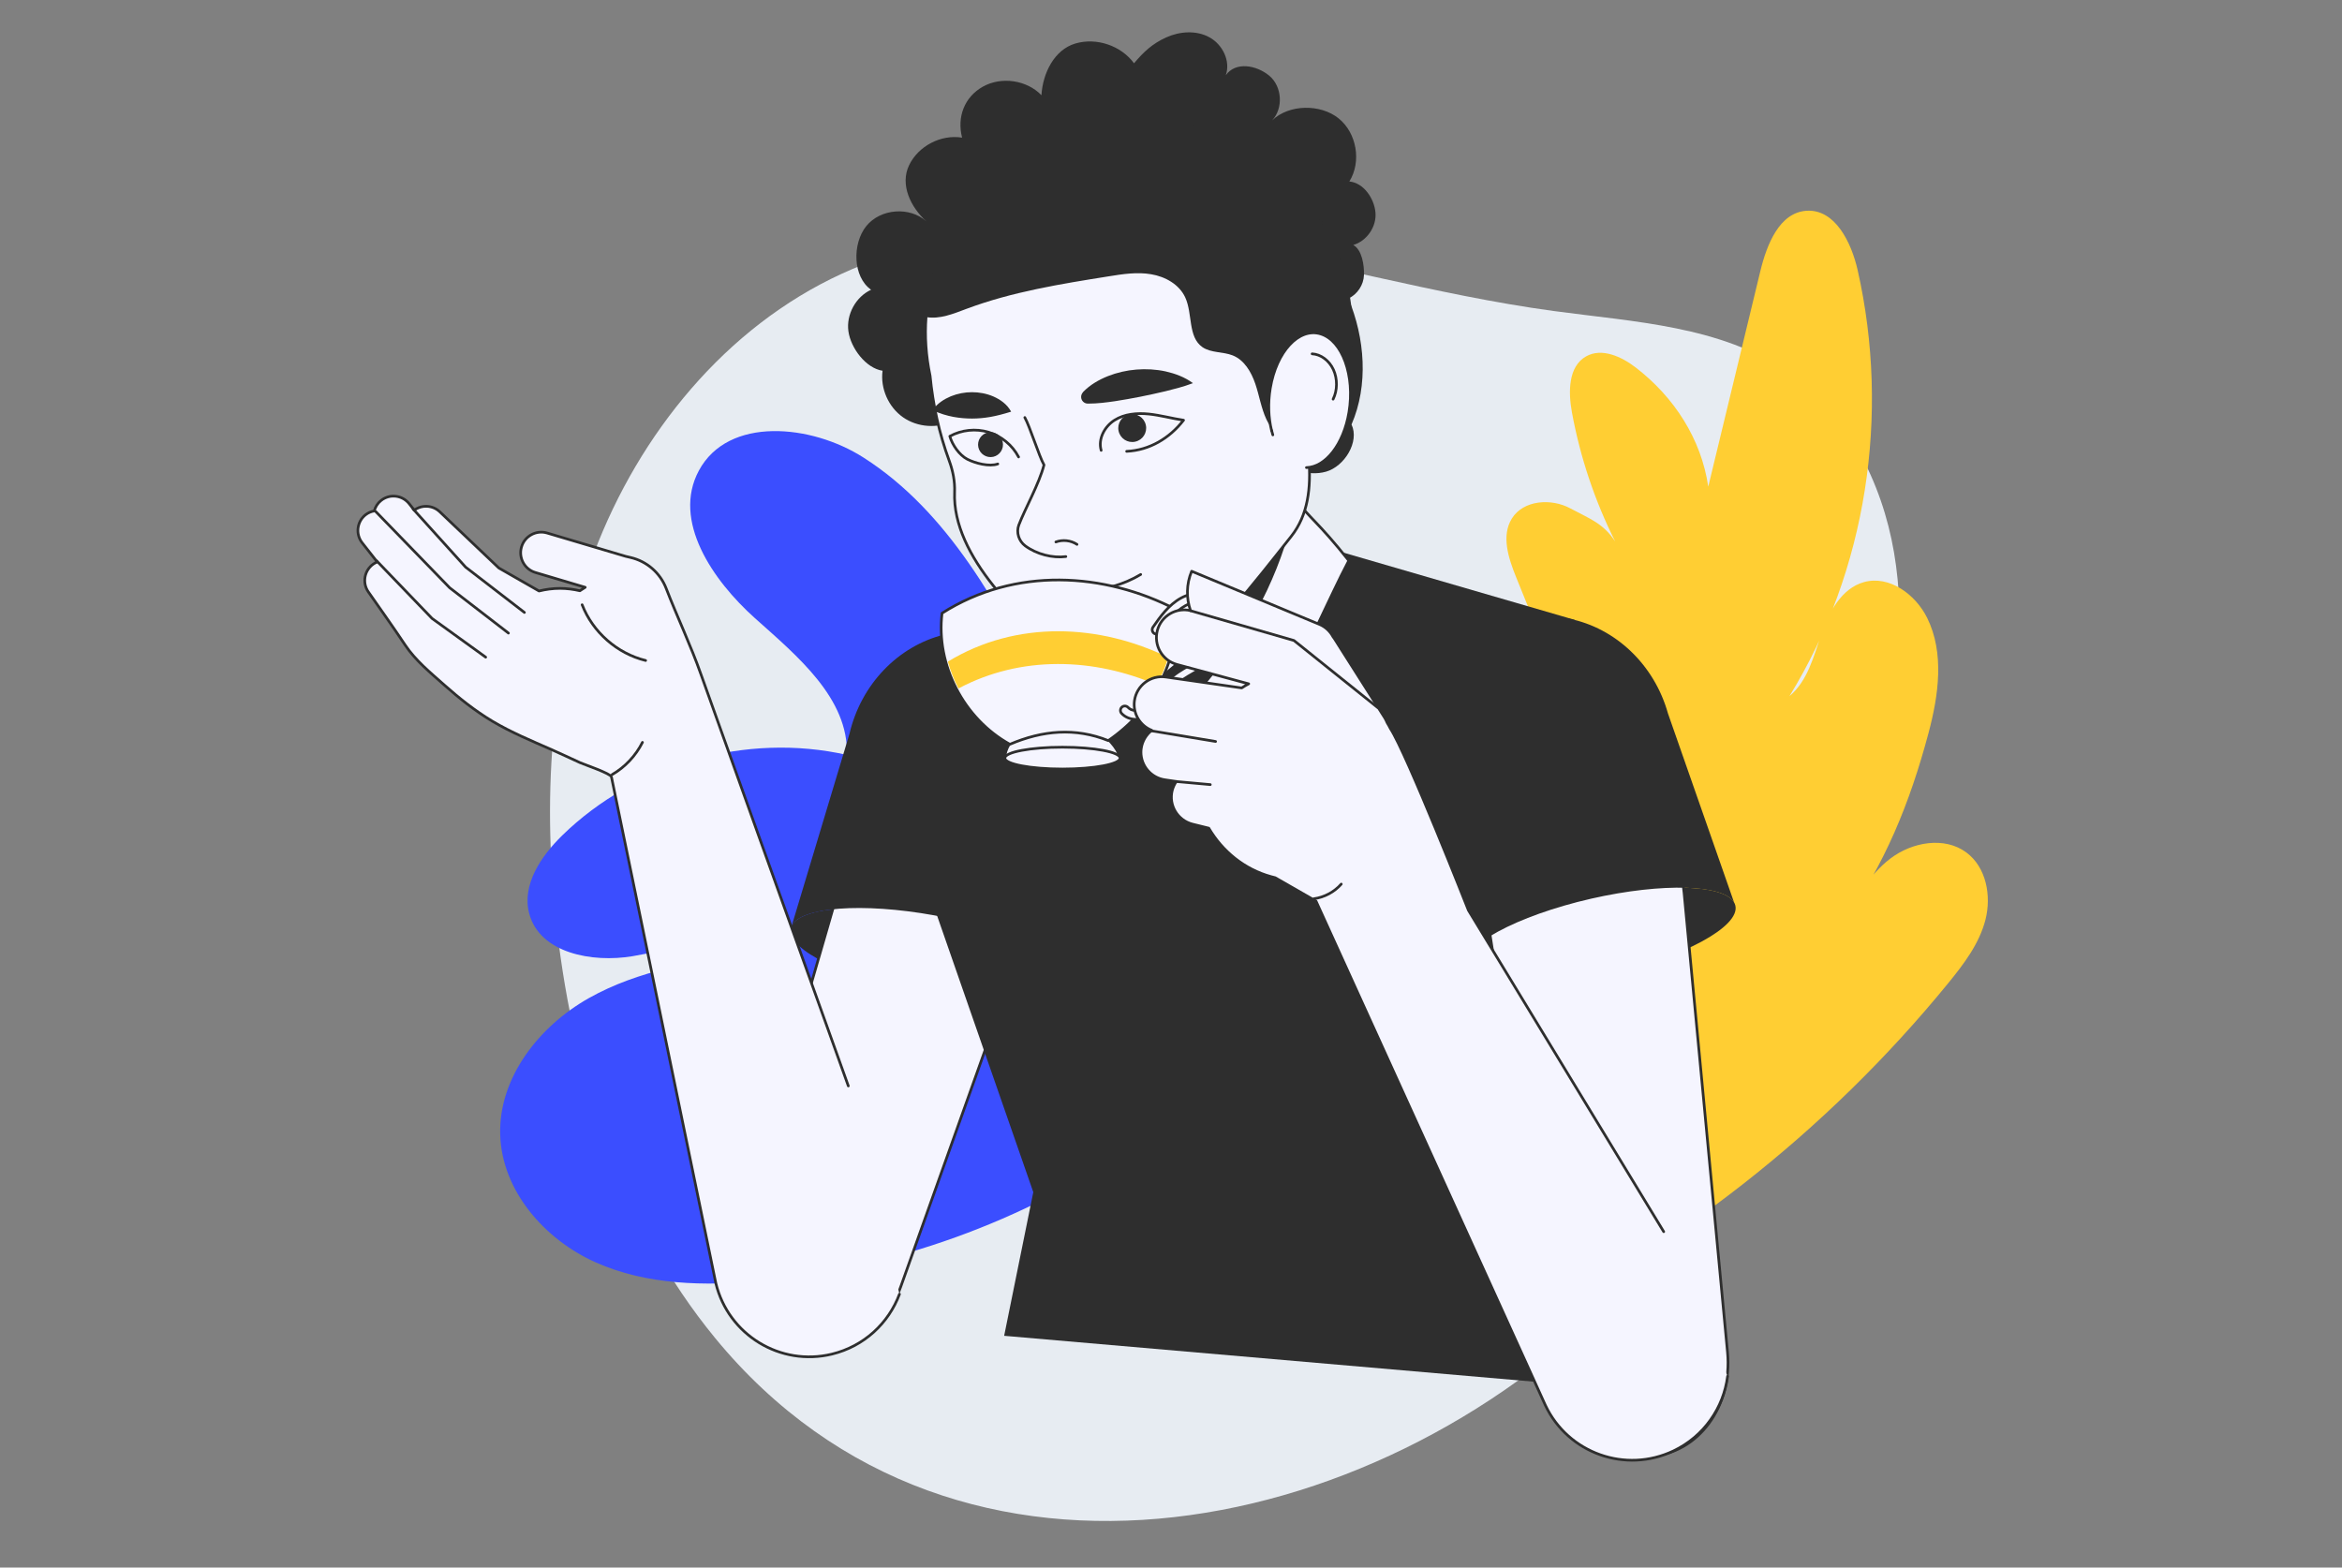 <?xml version="1.0" encoding="UTF-8"?><svg id="OBJECTS" xmlns="http://www.w3.org/2000/svg" viewBox="0 0 500 334.7"><rect x="0" y="0" width="500" height="334.7" fill="#808080" stroke="none"/><path d="m152.61,285.62c-19.99-24.37-30.02-55.67-33.67-86.97-3.16-27.06-1.76-55.09,7.88-80.57,9.64-25.48,28.11-48.24,52.87-59.62,23.46-10.78,50.51-10.73,76.04-6.86,25.52,3.88,50.42,11.35,76,14.81,17.24,2.34,35.65,3.17,49.97,13.04,12.59,8.69,20.09,23.44,22.66,38.52s.68,30.58-2.39,45.57c-8.36,40.82-25.94,80.38-54.47,110.75-50.51,53.77-142.78,74.85-194.9,11.32Z" fill="#e7ecf2" stroke-width="0"/><path d="m223.19,148.64c-9.92-19.21-20.62-39.32-38.85-50.95-11.14-7.12-28.88-8.85-35.14,2.8-5.75,10.7,2.92,23.4,11.97,31.5,9.05,8.1,19.99,17.06,19.65,29.2-21.42-4.85-45.1,1.85-60.8,17.2-4.53,4.43-8.67,10.57-7.03,16.7,2.26,8.44,13.43,10.52,22.05,9.08,8.62-1.44,17.86-4.63,25.71-.79-12.06,1.83-24.42,3.76-35.04,9.74-10.62,5.99-19.3,17.01-18.92,29.2.37,11.94,9.46,22.34,20.36,27.21,10.91,4.87,23.32,5.1,35.21,3.99,28.4-2.67,56.08-12.64,79.65-28.71,17.17-11.7,24.31-23.97,13.39-41.11-11.38-17.86-22.26-35.78-32.22-55.07Z" fill="#3b4eff" stroke-width="0"/><path d="m319.86,285.12c37.06-17.53,70.14-43.42,96.06-75.18,3.34-4.1,6.65-8.44,7.96-13.56,1.31-5.12.16-11.23-4.09-14.37-4.67-3.46-11.56-2.22-16.19,1.29-4.63,3.51-7.51,8.79-10.26,13.91,9.02-12.46,14.42-25.82,18.38-40.68,2.16-8.1,3.43-17.07-.28-24.59-2.49-5.03-8.09-9.16-13.5-7.65-4.82,1.35-7.5,6.43-9.12,11.17-1.62,4.74-2.93,9.97-6.78,13.17,16.52-26.89,21.51-60.15,14.56-90.93-1.34-5.95-4.82-13.08-10.91-12.7-5.79.36-8.49,7.2-9.86,12.84-3.71,15.36-7.42,30.71-11.13,46.07-1.49-10.2-7.3-19.14-15.47-25.43-3.05-2.35-7.26-4.28-10.61-2.39-3.84,2.17-3.82,7.64-3.02,11.98,1.76,9.56,4.88,18.88,9.24,27.57-2.52-3.91-5.48-4.88-9.58-7.09-4.09-2.21-10.02-1.79-12.48,2.15-2.32,3.7-.73,8.51.91,12.56,5.52,13.64,11.04,27.27,16.56,40.91-2.8-3.92-6.86-6.07-11.15-8.27-4.29-2.2-10.07-2.18-13.43,1.27-4.12,4.24-2.89,11.24-.72,16.74,4,10.16,10.29,19.4,18.26,26.86-5.87-4.86-12.9-7.75-19.78-11.03-3.14-1.49-6.86-2.8-9.98-1.27-4.82,2.36-4.55,9.33-2.85,14.43,3.24,9.75,8.9,18.47,14.2,27.28,5.29,8.81,10.35,18.02,12.15,28.13,1.8,10.11.09,19.47-7.08,26.82Z" fill="#ffce33" stroke-width="0"/><path d="m196.52,211.78c16.12,2.94,29.85,1.66,30.68-2.84.82-4.51-11.58-10.54-27.7-13.48-16.12-2.94-29.85-1.67-30.68,2.84-.82,4.51,11.58,10.54,27.7,13.48Z" fill="#2e2e2e" stroke-width="0"/><path d="m169.63,288.8h0c-9.85-2.46-15.25-13.66-12.01-24.88l27.36-94.64c3.93-13.59,17.1-21.64,28.67-17.52h0c11.02,3.93,16.28,17.41,11.75,30.11l-33.09,92.85c-3.65,10.25-13.51,16.37-22.68,14.08Z" fill="#f5f5ff" stroke="#2e2e2e" stroke-linecap="round" stroke-linejoin="round" stroke-width=".57"/><path d="m169.01,197.73c1.84-4.05,15.07-5.07,30.48-2.28,16.12,2.94,28.54,8.98,27.7,13.5-.02.1-.05.18-.09.28l.17.03,6.68-41.52c2.62-16.3-8.34-31.42-23.86-32.86-2.94-.27-5.8-.05-8.54.63-9.78,2.43-17.71,10.56-20.19,21.16l-12.35,41.06Z" fill="#2e2e2e" stroke-width="0"/><polygon points="318.78 194.91 329.13 295.16 214.38 285.22 220.6 254.55 184.14 149.76 206.12 131.84 206.51 131.53 280.67 116.2 282.53 116.75 336.17 132.35 318.78 194.91" fill="#2e2e2e" stroke-width="0"/><path d="m343.41,208.07c-15.97,3.65-29.75,2.99-30.77-1.48-1.02-4.47,11.1-11.05,27.08-14.7,15.97-3.65,29.75-2.99,30.77,1.48,1.02,4.47-11.1,11.05-27.08,14.7Z" fill="#2e2e2e" stroke-width="0"/><path d="m352.38,310.93h0c10.13-.59,17.53-10.58,16.43-22.21l-9.27-98.07c-1.33-14.09-12.78-24.44-24.91-22.54h0c-11.56,1.81-19.24,14.07-17.15,27.39l15.24,97.38c1.68,10.75,10.23,18.6,19.67,18.05Z" fill="#f5f5ff" stroke="#2e2e2e" stroke-linecap="round" stroke-linejoin="round" stroke-width=".57"/><path d="m370.27,192.81c-2.02-3.96-15.28-4.4-30.55-.93-15.98,3.65-28.11,10.23-27.08,14.71.03.1.06.17.11.28l-.17.04-8.52-41.18c-3.34-16.17,6.94-31.76,22.38-33.88,2.92-.4,5.79-.31,8.56.25,9.87,1.99,18.16,9.76,21.1,20.24l14.16,40.48Z" fill="#2e2e2e" stroke-width="0"/><path d="m287.96,119.71c-8.56,16.21-18.59,45.58-36.83,47.16-1.52-3.74-3.16-7.02-4.83-9.92-10.57-18.35-23.21-21.99-27.29-38.57,17.73-6.84,34.61-14.42,52.34-21.26,2.48,5,4.04,7.72,5.45,9.69,2.63,3.7,4.7,4.73,11.16,12.9Z" fill="#f5f5ff" stroke="#2e2e2e" stroke-linecap="round" stroke-linejoin="round" stroke-width=".57"/><path d="m276.81,106.81c-2.55,13.3-8.56,25.88-17.09,36.38-3.36,4.17-8.3,10.4-13.41,13.77-10.57-18.35-23.21-21.99-27.29-38.57,17.73-6.84,34.61-14.42,52.34-21.26,2.48,5,4.04,7.72,5.45,9.69Z" fill="#2e2e2e" stroke-width="0"/><path d="m203.63,89.81c-3.38,1.76-7.72,1.47-10.84-.71-3.12-2.18-4.87-6.17-4.37-9.94-3.57-.54-6.79-4.84-7.29-8.42-.5-3.57,1.56-7.36,4.84-8.87-3.93-2.78-4.04-9.84-1.03-13.59,3.02-3.75,9.29-4.24,12.85-1-3.4-3.05-5.69-7.87-3.71-11.99,1.97-4.12,6.82-6.64,11.32-5.9-1.13-4.39.49-8.68,4.44-10.89,3.95-2.21,9.35-1.43,12.5,1.83.28-4.69,2.73-9.71,7.24-11.04,4.5-1.33,9.75.44,12.53,4.22,2.06-2.45,3.93-4.19,6.84-5.51,2.91-1.32,6.45-1.57,9.25-.04,2.81,1.53,4.56,5.08,3.5,8.1,2.07-2.93,6.45-2.2,9.24.07,2.78,2.27,3.1,6.96.65,9.58,3.57-3.47,10.31-3.56,14.19-.44s4.93,9.25,2.3,13.48c3.03.29,5.29,3.57,5.57,6.6.28,3.03-1.82,6.11-4.74,6.96,1.86,1.01,2.35,4.27,2.29,6.39-.06,2.12-1.4,4.15-3.32,5.04,3.53,8.46,4.31,18.5.66,26.9,1.76,3.68-1.51,8.96-5.44,10.07-3.93,1.11-8.2-.65-11.22-3.39-3.02-2.75-5.05-6.37-7.18-9.85-4.62-7.57-10.11-14.94-17.76-19.44-7.64-4.49-17.86-5.53-25.2-.55-8.11,5.5-9.43,17.82-18.12,22.35Z" fill="#2e2e2e" stroke-width="0"/><path d="m233.38,26.46c-20.2,4.4-34.31,21.6-35.67,41.23-.31,4.1-.03,8.32.86,12.55.6,6.19,1.94,12.3,4.08,18.14.79,2.14,1.24,4.41,1.15,6.69-.57,13.88,14.58,27.49,23.91,35.6,2.83,2.46,6.08,4.51,9.7,5.48,4.05,1.08,8.38.08,11.65-2.53,10.42-8.3,18.32-18.66,26.6-29.09,3.64-4.58,4.24-10.43,3.78-16.44.24-.32.51-.63.75-.96,7.11-10.06,10.13-22.96,7.3-35.94-5.34-24.53-29.57-40.09-54.1-34.75Z" fill="#f5f5ff" stroke="#2e2e2e" stroke-linecap="round" stroke-linejoin="round" stroke-width=".57"/><path d="m287.49,61.21c2.83,12.97-.19,25.87-7.3,35.94-4.2-1.03-7.98-3.74-9.83-7.62-1.12-2.41-1.51-5.09-2.37-7.6-.86-2.52-2.35-5.06-4.81-6.04-2.08-.83-4.61-.5-6.46-1.76-3.15-2.18-2.07-7.12-3.68-10.62-1.28-2.78-4.26-4.45-7.27-4.95-3.01-.52-6.08-.04-9.11.45-10.23,1.63-20.56,3.29-30.28,6.92-2.81,1.05-5.73,2.29-8.67,1.77,1.36-19.63,15.47-36.83,35.67-41.23,24.53-5.34,48.76,10.22,54.1,34.75Z" fill="#2e2e2e" stroke-width="0"/><path d="m278.91,99.84c4.07-.09,7.94-4.94,9.08-11.82,1.3-7.82-1.4-15.3-6.04-16.72-4.64-1.42-9.45,3.77-10.75,11.59-.53,3.2-.39,6.34.27,9.04" fill="#f5f5ff" stroke="#2e2e2e" stroke-linecap="round" stroke-linejoin="round" stroke-width=".57"/><path d="m271.48,91.92c.08.32.17.63.26.94" fill="#f5f5ff" stroke="#2e2e2e" stroke-linecap="round" stroke-linejoin="round" stroke-width=".57"/><path d="m280.13,75.55c1.84.09,3.64,1.42,4.54,3.37.9,1.95.88,4.45-.06,6.31" fill="none" stroke="#2e2e2e" stroke-linecap="round" stroke-linejoin="round" stroke-width=".57"/><path d="m231.2,83.73c1.52-1.57,3.37-2.63,5.31-3.41,1.95-.77,4-1.24,6.09-1.41,2.08-.17,4.19-.05,6.24.39,2.05.47,4.05,1.19,5.85,2.51-2.08.79-3.98,1.25-5.84,1.72-1.86.44-3.66.83-5.45,1.19-1.79.35-3.57.67-5.39.95-1.83.26-3.67.51-5.73.51h-.04c-.79,0-1.43-.64-1.43-1.43,0-.39.16-.74.4-1Z" fill="#2e2e2e" stroke-width="0"/><path d="m215.87,87.9c-1.75.54-3.07.88-4.42,1.12-1.33.23-2.62.35-3.93.35-1.31,0-2.62-.11-4-.36-1.38-.27-2.78-.66-4.44-1.44,1.09-1.49,2.49-2.35,3.93-2.96,1.45-.58,2.97-.87,4.5-.87,1.53,0,3.08.28,4.56.91,1.46.65,2.92,1.62,3.8,3.25Z" fill="#2e2e2e" stroke-width="0"/><path d="m218.79,89.15c1.07,1.89,3.03,8.23,4.1,10.12-1.06,4.09-4.06,9.36-5.38,12.83-.6,1.58,0,3.44,1.37,4.45,2.42,1.79,5.85,2.66,8.67,2.29" fill="none" stroke="#2e2e2e" stroke-linecap="round" stroke-linejoin="round" stroke-width=".57"/><path d="m225.42,115.72c1.47-.54,3.2-.35,4.51.52" fill="none" stroke="#2e2e2e" stroke-linecap="round" stroke-linejoin="round" stroke-width=".57"/><path d="m235.09,96.16c-.7-2.42.72-5.09,2.85-6.44,2.13-1.35,4.79-1.57,7.3-1.32,2.51.26,4.94.95,7.44,1.32-2.99,3.86-7.28,6.42-12.15,6.65" fill="none" stroke="#2e2e2e" stroke-linecap="round" stroke-linejoin="round" stroke-width=".57"/><path d="m238.81,92.03c-.35-1.61.67-3.19,2.28-3.54,1.61-.35,3.19.67,3.54,2.28.35,1.61-.67,3.19-2.28,3.54-1.61.35-3.19-.67-3.54-2.28Z" fill="#2e2e2e" stroke-width="0"/><path d="m208.87,95.51c-.31-1.44.6-2.85,2.03-3.17,1.44-.31,2.85.6,3.17,2.03.31,1.44-.6,2.85-2.03,3.17-1.44.31-2.85-.6-3.17-2.03Z" fill="#2e2e2e" stroke-width="0"/><path d="m217.46,97.57c-1.32-2.52-3.69-4.47-6.41-5.29-2.73-.82-5.78-.5-8.27.87.52,1.84,2.03,4.02,3.73,4.9,1.7.87,4.71,1.66,6.51,1.01" fill="none" stroke="#2e2e2e" stroke-linecap="round" stroke-linejoin="round" stroke-width=".57"/><path d="m227.37,132.33c5.12,1.03,10.72-.8,14.25-4.65" fill="none" stroke="#2e2e2e" stroke-linecap="round" stroke-linejoin="round" stroke-width=".57"/><path d="m222.9,126.38c1.71.93,3.79,1.13,5.65.57,1.03.77,2.52.26,3.25-.8,4.05-.21,8.25-1.39,11.73-3.49" fill="none" stroke="#2e2e2e" stroke-linecap="round" stroke-linejoin="round" stroke-width=".57"/><path d="m239.13,161.87c-.64-2.57-2.78-4.27-4.78-6.01-6.27-.12-17.51.31-17.4.53-.97,1.85-2.43,3.39-2.42,5.48,8.17,0,16.43,0,24.6,0Z" fill="#f5f5ff" stroke="#2e2e2e" stroke-linecap="round" stroke-linejoin="round" stroke-width=".57"/><path d="m236.6,158.14c9.47-6.53,14.94-16.61,14.58-27.95-15.39-8-34.46-9.19-50.06.74-1.35,11.01,4.62,22.54,14.48,27.99,6.99-2.97,13.95-3.61,21-.79Z" fill="#f5f5ff" stroke="#2e2e2e" stroke-linecap="round" stroke-linejoin="round" stroke-width=".57"/><path d="m249.41,140.36c-.61,2.05-1.42,4.02-2.45,5.88-13.36-5.77-28.91-6.38-42.33.76-.96-1.82-1.71-3.76-2.27-5.73,14.72-8.96,32.43-8.03,47.05-.9Z" fill="#ffce33" stroke-width="0"/><path d="m242.58,153.6c-1.22,0-2.37-.45-3.13-1.28-.35-.38-.32-.98.06-1.33.38-.35.98-.32,1.33.06.72.79,2.05.81,2.99.42,1.26-.52,2.22-1.7,2.83-2.54.26-.35.5-.71.74-1.07.58-.86,1.19-1.74,1.94-2.53,1.31-1.38,2.94-2.31,4.51-3.22,1.41-.81,2.74-1.58,3.83-2.62,1.5-1.44,2.5-3.44,2.75-5.5.11-.94.15-2.71-.88-4-1.46-1.82-4.43-1.78-6.45-.68-2.32,1.25-3.96,3.61-5.4,5.68-.3.43-.88.53-1.31.24-.43-.3-.53-.88-.24-1.31,1.48-2.14,3.33-4.79,6.05-6.26,2.66-1.44,6.66-1.53,8.81,1.16,1.08,1.35,1.54,3.27,1.28,5.4-.31,2.52-1.48,4.88-3.32,6.63-1.26,1.2-2.75,2.06-4.19,2.89-1.52.88-2.96,1.71-4.09,2.89-.65.68-1.18,1.46-1.75,2.29-.26.37-.51.75-.78,1.11-.75,1.02-1.93,2.47-3.62,3.17-.64.27-1.31.4-1.97.4Z" fill="#f5f5ff" stroke="#2e2e2e" stroke-linecap="round" stroke-linejoin="round" stroke-width=".57"/><path d="m239.13,161.87c0,1.29-5.51,2.33-12.3,2.33s-12.3-1.04-12.3-2.33,5.51-2.33,12.3-2.33,12.3,1.04,12.3,2.33Z" fill="#f5f5ff" stroke="#2e2e2e" stroke-linecap="round" stroke-linejoin="round" stroke-width=".57"/><path d="m368.83,293.86c-.43,3.34-1.67,6.54-3.64,9.3-1.95,2.76-4.62,5.07-7.89,6.63-10.24,4.88-22.5.53-27.36-9.71l-48.98-107.67-8.71-5c-.28-.07-.58-.15-.88-.23-5.69-1.56-10.37-5.37-13.3-10.35l-3.49-.86c-3.17-.81-5.11-4.02-4.32-7.19.19-.71.49-1.35.88-1.92l-2.46-.36c-2.95-.43-5.09-2.99-5.09-5.88,0-.28.02-.54.06-.83.24-1.6,1.09-2.95,2.25-3.85-2.5-.98-4.09-3.57-3.7-6.35.47-3.25,3.47-5.5,6.7-5.03l16.19,2.33c.49-.32.98-.62,1.5-.88l-15.31-4.13c-3.17-.86-5.03-4.11-4.19-7.29.85-3.1,3.98-4.94,7.08-4.21-.92-2.65-.92-5.63.24-8.41l27.27,11.34c1.31.54,2.31,1.52,2.93,2.69.08.09.17.19.23.3l10.82,17.03c.19.32.34.64.47.96.26.41.49.85.71,1.28,3.47,5.26,16.66,38.8,16.66,38.8l41.69,68.62" fill="#f5f5ff" stroke="#2e2e2e" stroke-linecap="round" stroke-linejoin="round" stroke-width=".57"/><polyline points="254.17 130.4 276.25 136.76 294.12 151.08" fill="none" stroke="#2e2e2e" stroke-linecap="round" stroke-linejoin="round" stroke-width=".57"/><line x1="245.35" y1="155.97" x2="259.52" y2="158.32" fill="none" stroke="#2e2e2e" stroke-linecap="round" stroke-linejoin="round" stroke-width=".57"/><line x1="251.13" y1="166.87" x2="258.39" y2="167.53" fill="none" stroke="#2e2e2e" stroke-linecap="round" stroke-linejoin="round" stroke-width=".57"/><path d="m280.51,191.9c2.24-.31,4.35-1.44,5.84-3.13" fill="none" stroke="#2e2e2e" stroke-linecap="round" stroke-linejoin="round" stroke-width=".57"/><path d="m181.11,231.87c-12.28-34.27-30.06-83.9-31.43-87.8-2.2-6.26-5.07-12.26-7.46-18.44-1.28-3.31-4.12-5.78-7.58-6.59l-1.06-.25-16.77-4.98c-2.33-.69-4.78.63-5.47,2.96-.69,2.33.64,4.78,2.96,5.47l10.64,3.16-1.14.74c-1.37-.32-2.79-.51-4.26-.51-1.54,0-3.03.21-4.46.56l-8.58-4.91-12.61-12c-1.52-1.45-3.82-1.54-5.45-.35l-1.08-1.37c-1.46-1.85-4.14-2.17-5.99-.71-.75.59-1.24,1.39-1.47,2.25-.66.12-1.3.38-1.86.82-1.85,1.46-2.17,4.14-.71,5.99l3.21,4.08c-.29.12-.57.26-.84.45-1.93,1.35-2.41,4.01-1.06,5.94,2.62,3.76,5.3,7.5,7.84,11.32,2.2,3.31,5.4,5.92,8.35,8.54,3.2,2.84,6.57,5.53,10.25,7.73,4.03,2.41,8.39,4.2,12.67,6.09,2.04.9,4.05,1.85,6.08,2.78.84.38,6.59,2.33,6.71,3.05l22.29,108.12c2.67,11.02,13.76,17.79,24.78,15.12h0c6.89-1.67,12.11-6.62,14.42-12.8" fill="#f5f5ff" stroke="#2e2e2e" stroke-linecap="round" stroke-linejoin="round" stroke-width=".57"/><path d="m130.69,165.39c2.76-1.6,5.04-4.03,6.47-6.88" fill="#f5f5ff" stroke="#2e2e2e" stroke-linecap="round" stroke-linejoin="round" stroke-width=".57"/><path d="m124.28,129.13c2.26,5.83,7.49,10.42,13.56,11.9" fill="#f5f5ff" stroke="#2e2e2e" stroke-linecap="round" stroke-linejoin="round" stroke-width=".57"/><polyline points="88.21 108.7 99.4 121.09 111.96 130.77" fill="#f5f5ff" stroke="#2e2e2e" stroke-linecap="round" stroke-linejoin="round" stroke-width=".57"/><polyline points="80.23 109.24 96 125.5 108.55 135.18" fill="#f5f5ff" stroke="#2e2e2e" stroke-linecap="round" stroke-linejoin="round" stroke-width=".57"/><polyline points="80.43 119.77 92.24 132.05 103.69 140.32" fill="#f5f5ff" stroke="#2e2e2e" stroke-linecap="round" stroke-linejoin="round" stroke-width=".57"/></svg>